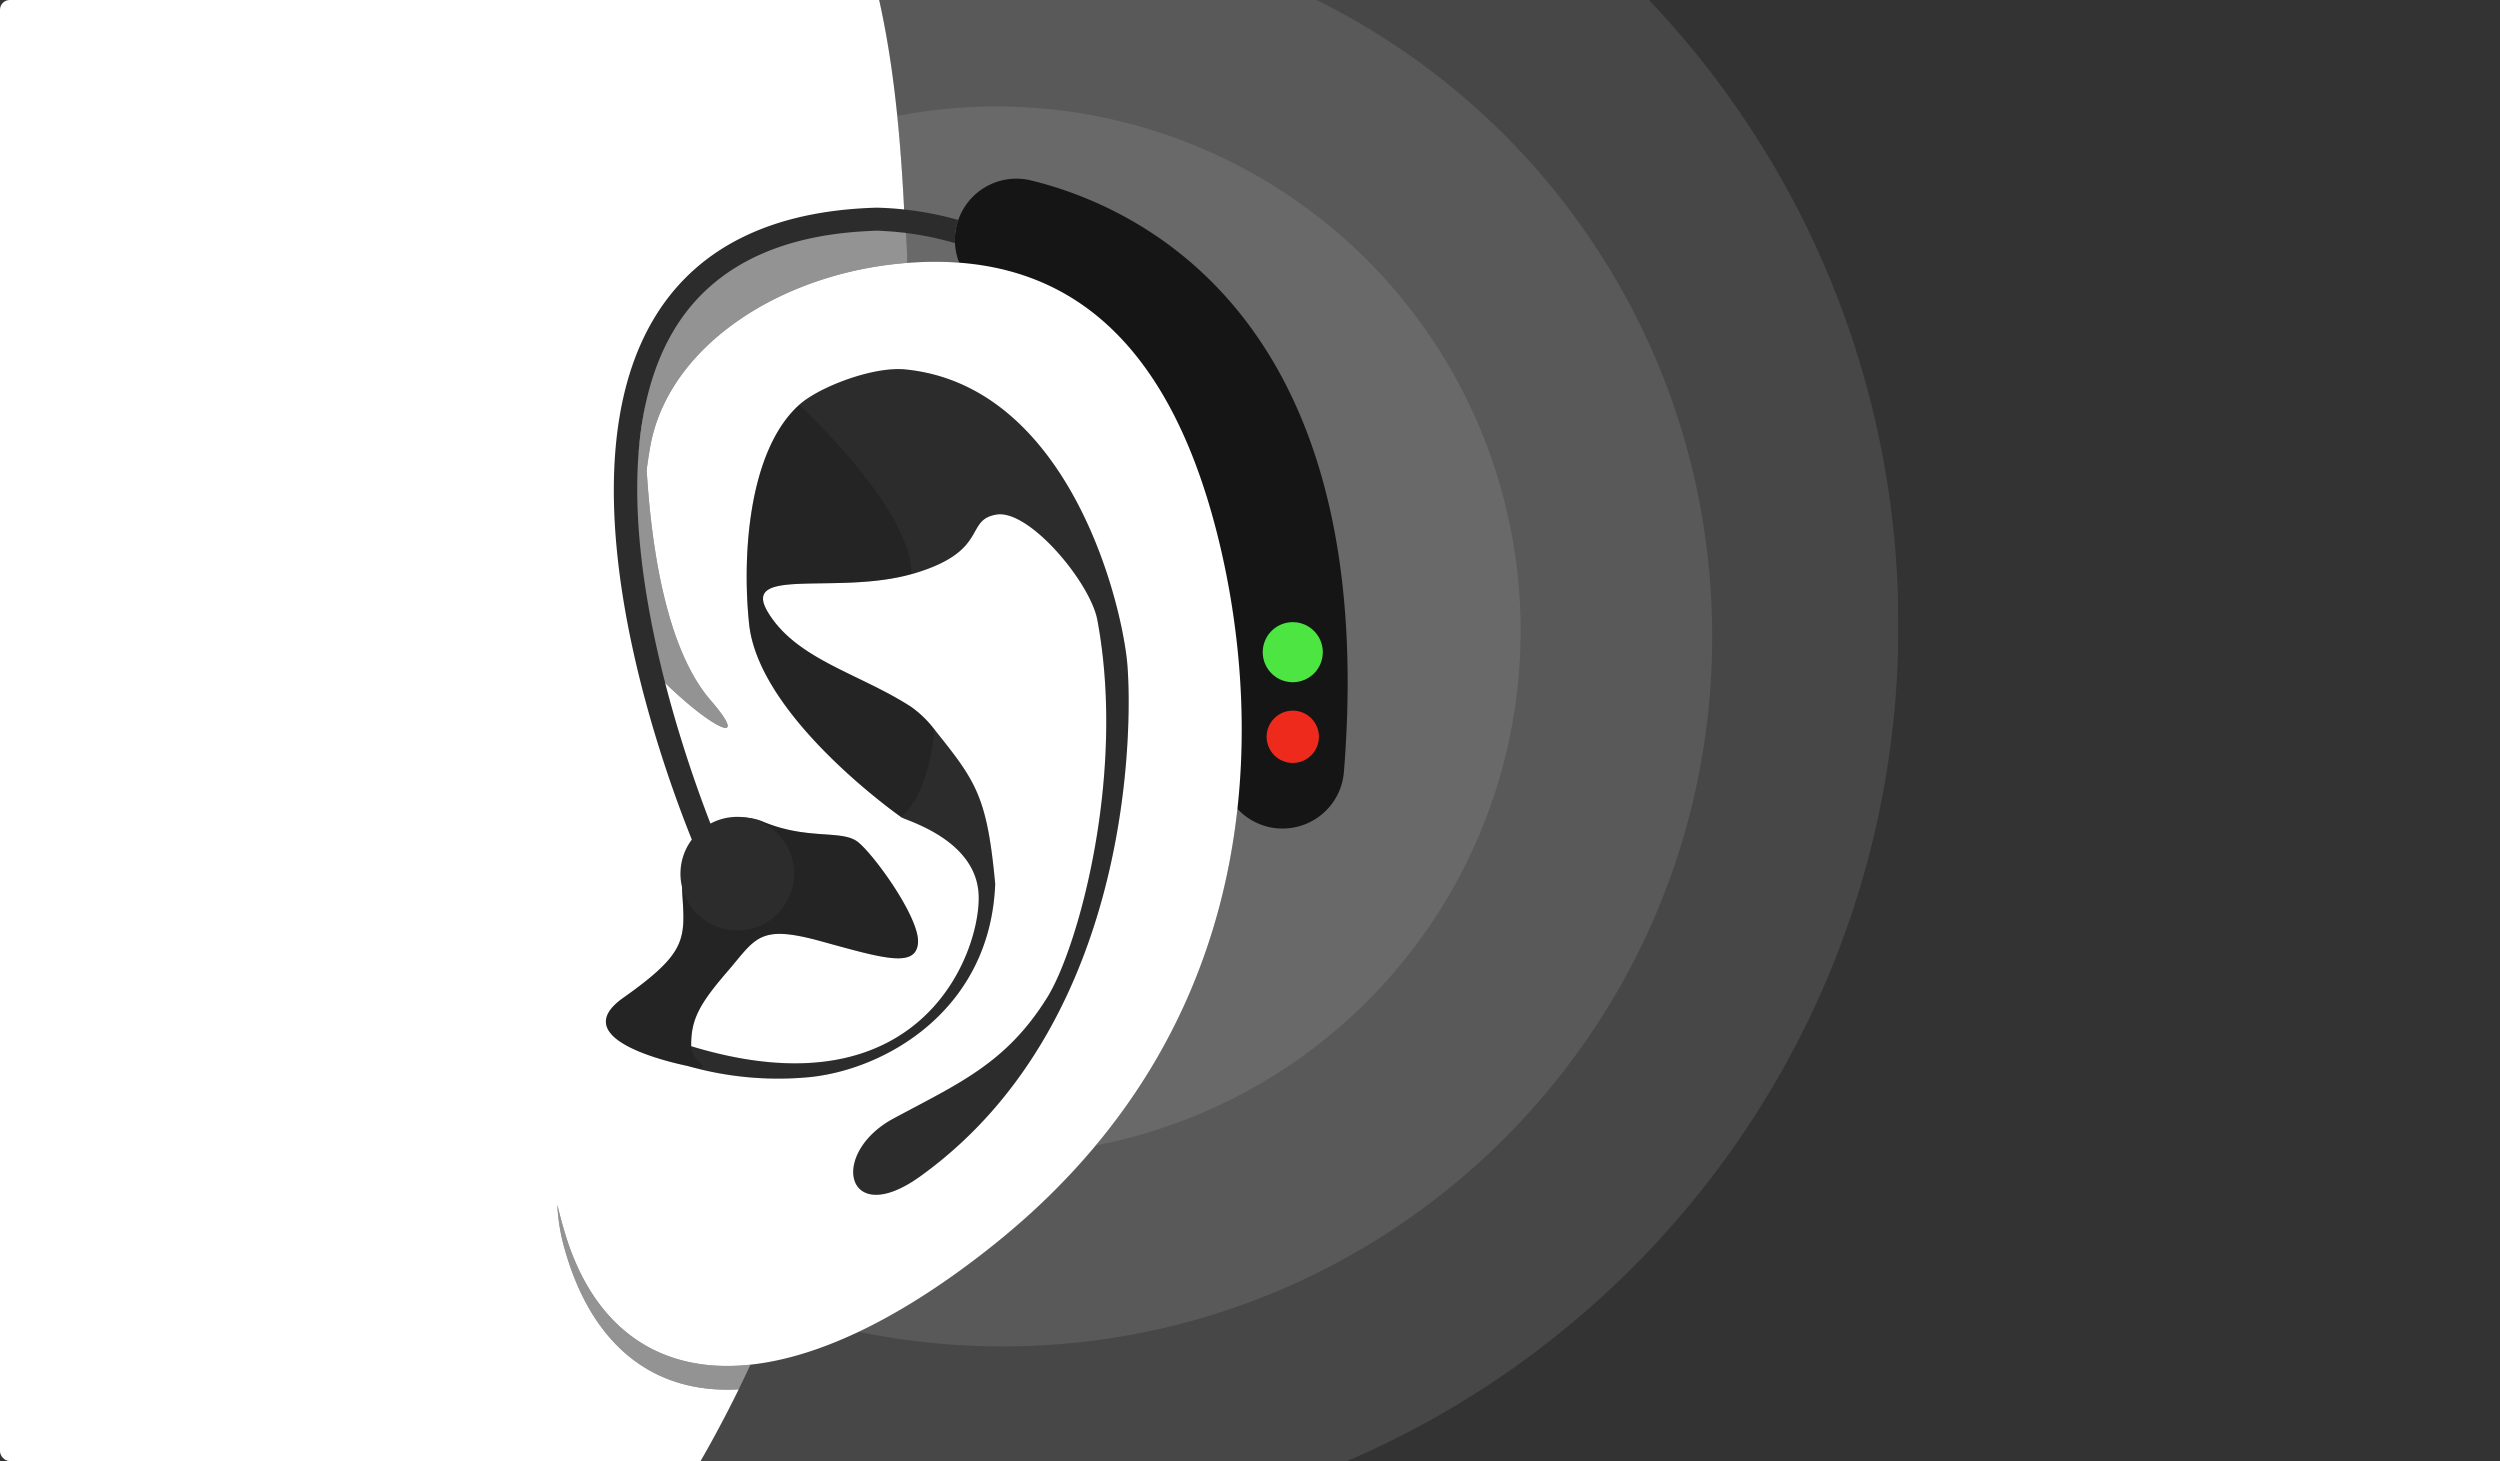 <svg xmlns="http://www.w3.org/2000/svg" xmlns:xlink="http://www.w3.org/1999/xlink" width="770" height="450" viewBox="0 0 770 450"><rect x="0" y="0" width="770" height="450" fill="#333333" stroke="none"/><defs><clipPath id="a"><rect width="770" height="450" rx="3" transform="translate(0 -0.494)" fill="#fff"/></clipPath><clipPath id="b"><rect width="584.713" height="574.16" fill="none"/></clipPath><clipPath id="c"><rect width="584.714" height="574.159" fill="none"/></clipPath><clipPath id="d"><rect width="472.134" height="559.719" fill="none"/></clipPath><clipPath id="e"><rect width="289.547" height="437.204" fill="none"/></clipPath><clipPath id="f"><rect width="191.981" height="319.988" fill="none"/></clipPath><clipPath id="g"><rect width="120.971" height="200.156" fill="none"/></clipPath><clipPath id="h"><rect width="59.482" height="56.998" fill="none"/></clipPath><clipPath id="i"><rect width="86.715" height="153.19" fill="none"/></clipPath><clipPath id="j"><rect width="135.904" height="254.315" fill="none"/></clipPath><clipPath id="k"><rect width="101.304" height="204.245" fill="none"/></clipPath><clipPath id="l"><path d="M1490.859,1177.94a8.059,8.059,0,1,0,8.063-8.062,8.06,8.06,0,0,0-8.063,8.062" transform="translate(-1490.859 -1169.878)" fill="none"/></clipPath></defs><g transform="translate(-60.5 -94)"><g transform="translate(60.5 94.494)" clip-path="url(#a)"><g transform="translate(0 -87.746)"><g clip-path="url(#b)"><g transform="translate(0 0)"><g clip-path="url(#c)"><g transform="translate(112.579 0)" opacity="0.1"><g clip-path="url(#d)"><path d="M622.505,0A278.894,278.894,0,0,0,430.23,76.515H585.763c6.874,24.8,9.432,52.376,10.675,82.017.006.148.015.3.021.444a.96.96,0,0,0,.222.015c.238,3.456.377,6.041.384,9.029.006.068.011.136.017.2,45.88-3.528,79.548,20.344,95.513,83.658,11.933,47.4,21.29,146.34-68.408,218.4-28.6,22.966-54.231,35.028-75.389,37.291-.517.055-1.029.1-1.541.144.512-.044,1.024-.089,1.541-.144q-1.787,3.83-3.623,7.593-7.36,14.994-15.679,28.728a279.409,279.409,0,0,0,93.007,15.826c154.562,0,279.859-125.3,279.859-279.859S777.068,0,622.505,0" transform="translate(-430.23 -0.001)" fill="#fff"/></g></g><g transform="translate(237.802 64.74)" opacity="0.1"><g clip-path="url(#e)"><path d="M979.727,247.412a218.3,218.3,0,0,0-70.945,11.774h30.31c6.874,24.8,9.432,52.376,10.675,82.016.006.148.015.3.021.444a.946.946,0,0,0,.222.015c.238,3.456.377,6.041.384,9.029.006.068.011.136.017.2,45.88-3.528,79.548,20.344,95.513,83.658,11.933,47.4,21.29,146.34-68.408,218.4-14.906,11.969-29,20.97-42.083,27.172a219.571,219.571,0,0,0,44.293,4.491c120.731,0,218.6-97.871,218.6-218.6s-97.871-218.6-218.6-218.6" transform="translate(-908.782 -247.411)" fill="#fff"/></g></g><g transform="translate(276.364 120.057)" opacity="0.1"><g clip-path="url(#f)"><path d="M1086.688,458.808a162.274,162.274,0,0,0-30.539,2.885c1.172,11.479,1.91,23.358,2.423,35.589.006.148.015.3.022.444a.944.944,0,0,0,.222.015c.237,3.456.377,6.041.384,9.03.006.068.011.135.017.2,45.88-3.528,79.548,20.344,95.513,83.658,10.333,41.049,18.733,120.744-37.449,188.166a161.458,161.458,0,0,0-30.593-319.989" transform="translate(-1056.149 -458.809)" fill="#fff"/></g></g><g transform="translate(294.106 142.284)" opacity="0.8"><g clip-path="url(#g)"><path d="M1147.379,544.29a18.95,18.95,0,0,0-22.388,12.18,14.7,14.7,0,0,0-.52,1.755,19.019,19.019,0,0,0,13.93,22.886c49.992,12.177,73.991,62.714,67.57,142.325a18.989,18.989,0,0,0,17.392,20.422c.5.024,1.02.048,1.542.048a18.941,18.941,0,0,0,18.862-17.437c11.325-140.5-63.639-174.216-96.387-182.179" transform="translate(-1123.948 -543.751)"/></g></g><path d="M1083.076,1258.664q.35-.792.67-1.616-.32.823-.67,1.616" transform="translate(-799.666 -928.115)" fill="#fff"/><path d="M374.945,467.771c-15.966-63.314-49.633-87.186-95.514-83.658-.006-.068-.011-.135-.017-.2,0,.074,0,.146,0,.22-1.56.082-.293-.005-1.882.142-37.882,3.522-71.932,25.81-77.3,56.633-.4,2.284-.757,4.621-1.056,6.984,1.446,24,6.067,55.2,19.721,70.97,14.576,16.843-3.968,6.744-22.73-14.483.014-.074-.153-1.757-.427-4.269-.021.331-.043.652-.066.961a1.272,1.272,0,0,1-.365-.19q-.16-3.538-.263-6.908c-.757-6.458-1.726-14.06-2.347-16.958a41.121,41.121,0,0,1,2.252-7.876c.65-25.518,3.488-39.534,3.767-41.3,5.543-35.223,35.99-56.806,78.769-53.337.353.029.9.3,1.32.371-.007-.148-.015-.3-.021-.444-1.243-29.641-3.8-57.218-10.675-82.017H0V790.051H190.876c13.949-17.581,26.012-37.324,36.649-58.994q.922-1.877,1.825-3.778-.905,1.9-1.825,3.778c-26.208,1.512-45.057-13.484-53.454-42.66a58.756,58.756,0,0,1-2.406-14.234c.666,2.891,1.464,5.87,2.406,8.979,8.779,29.045,28.984,43.325,57.076,40.321,21.158-2.263,46.787-14.324,75.389-37.29,89.7-72.061,80.341-171,68.408-218.4M283.373,665.5c-22.793,16.377-28.319-7.015-8.123-17.88s34.677-16.975,47.3-37.259c9.5-15.261,24.335-68.554,15.443-116.226-2.183-11.657-21.045-34.147-31.058-32.506s-2.121,11.171-25.342,18.124c-.278.067-.53.16-.8.206-23.119,6.526-53.006-2.512-44.209,11.856,8.871,14.54,28.1,18.72,44.073,29.058a33.255,33.255,0,0,1,7.269,7.1c-.117,1-.255,2.033-.412,3.09.158-1.057.295-2.093.412-3.09,12.732,15.9,16.094,20.461,18.6,47.415-1.509,38.93-33.845,57.155-57.155,59.511a101.77,101.77,0,0,1-37.642-3.451c-7.3-1.532-37.091-8.72-19.777-20.961,19.645-13.891,19.116-17.981,18.192-32.169s11.514-27.715,24.96-22.065,24.12,2.418,29.018,6.139,19.405,23.717,18.61,31.326-10.7,4.6-29.908-.685-19.928-.938-28.891,9.457-11.258,15.117-11.035,23.435c.068,2.571,3.641,4.975,3.521,5.806.12-.831-3.453-3.235-3.521-5.806,0-.184-.007-.364-.009-.544,72.507,22.029,89.763-31.068,88.49-47.331-1.331-17.014-23.593-22.5-23.964-23.315a19.17,19.17,0,0,0,5.276-6.747,19.17,19.17,0,0,1-5.276,6.747.083.083,0,0,1-.024-.053s-43.563-30.519-46.647-59.262c-2.236-20.976-.246-53.52,15.462-67.627,5.832-5.3,22.544-11.878,32.674-10.863,48.308,4.846,65.59,66.751,68.19,89.254,1.6,13.8,4.334,110.441-63.684,159.312" transform="translate(0 -215.891)" fill="#fff"/><g transform="translate(171.666 458.271)" opacity="0.47"><g clip-path="url(#h)"><path d="M658.442,1760.3c-.942-3.109-1.74-6.089-2.406-8.979a58.76,58.76,0,0,0,2.406,14.234c8.4,29.176,27.246,44.172,53.454,42.66,1.228-2.5,2.431-5.04,3.623-7.594-28.093,3-48.3-11.276-57.077-40.321" transform="translate(-656.036 -1751.324)" fill="#fff"/></g></g><g transform="translate(192.701 158.24)" opacity="0.47"><g clip-path="url(#i)"><path d="M743.956,671.5c5.368-30.823,39.419-53.111,77.3-56.633,1.589-.147.322-.059,1.882-.142,0-3.083-.142-5.708-.385-9.25-.418.036-1.121-.351-1.542-.385-42.78-3.469-73.226,18.114-78.769,53.337-.278,1.77-3.116,15.786-3.767,41.3a41.142,41.142,0,0,0-2.252,7.876c.621,2.9,1.59,10.5,2.346,16.958q.105,3.372.263,6.908a1.278,1.278,0,0,0,.366.19c.023-.309.044-.63.066-.961.274,2.513.441,4.2.427,4.269C758.654,756.2,777.2,766.3,762.622,749.457c-13.654-15.773-18.275-46.972-19.721-70.97h0c.3-2.363.653-4.7,1.056-6.984" transform="translate(-736.424 -604.73)" fill="#fff"/></g></g><g transform="translate(211.714 200.935)" opacity="0.69"><g clip-path="url(#j)"><path d="M846.727,985.96a101.761,101.761,0,0,1-37.645-3.452c.981.206,1.561.311,1.561.311,7.224,1.293-.292-2.093-.39-5.833-.005-.184-.007-.364-.009-.544,72.507,22.029,89.763-31.068,88.49-47.331-1.331-17.014-23.593-22.5-23.964-23.315,6.725-5.081,9.426-17.511,10.513-26.763,12.733,15.9,16.094,20.461,18.6,47.415-1.508,38.93-33.844,57.155-57.155,59.511m97.7-128.714c-2.6-22.5-19.882-84.408-68.19-89.254-10.131-1.016-26.842,5.559-32.674,10.862,12.246,11.828,34.348,35.425,34.589,52.163.275-.046.526-.139.8-.206,23.222-6.953,15.337-16.482,25.343-18.124s28.875,20.849,31.058,32.506c8.892,47.672-5.947,100.965-15.443,116.225-12.618,20.284-27.1,26.385-47.3,37.259s-14.669,34.256,8.124,17.879c68.018-48.871,65.284-145.509,63.684-159.312" transform="translate(-809.082 -767.888)" opacity="0.2"/></g></g><g transform="translate(186.611 211.901)" opacity="0.301"><g clip-path="url(#k)"><path d="M814.453,909.978c-1.087,9.251-3.788,21.682-10.513,26.763a.083.083,0,0,1-.023-.053s-43.563-30.519-46.647-59.262c-2.236-20.975-.246-53.521,15.462-67.627,12.246,11.827,34.348,35.425,34.589,52.163-23.119,6.526-53.006-2.512-44.209,11.856,8.871,14.54,28.1,18.72,44.073,29.059a33.241,33.241,0,0,1,7.269,7.1m-75.031,97.952c-.223-8.317,2.069-13.044,11.035-23.435s9.685-14.739,28.891-9.457,29.111,8.293,29.909.685-13.707-27.6-18.61-31.326-15.574-.484-29.018-6.139-25.879,7.872-24.96,22.065,1.453,18.278-18.191,32.169,21.335,21.271,21.335,21.271c7.223,1.293-.292-2.093-.39-5.833" transform="translate(-713.148 -809.798)"/></g></g><path d="M828.594,581.662a101.508,101.508,0,0,0-25.089-3.79c-31.819.876-54.612,11.894-67.785,32.767-30.789,48.826.491,136.22,10.807,161.866a17.5,17.5,0,1,0,5.747-4.932c-10.6-27.324-38.361-109.047-10.534-153.167,11.82-18.716,32.648-28.621,61.838-29.427a96.6,96.6,0,0,1,24,3.816,19.026,19.026,0,0,1,.5-5.377,14.675,14.675,0,0,1,.52-1.755" transform="translate(-533.446 -426.66)" fill="#2d2c2c"/><path d="M1504.813,1075a9.247,9.247,0,1,1-9.242-9.244,9.247,9.247,0,0,1,9.242,9.244" transform="translate(-1097.392 -786.877)" fill="#4de541"/></g></g><g transform="translate(390.115 306.124)"><g clip-path="url(#l)"><rect width="16.118" height="16.123" transform="translate(0 0)" fill="#ed2a1c"/></g></g></g></g></g></g></svg>